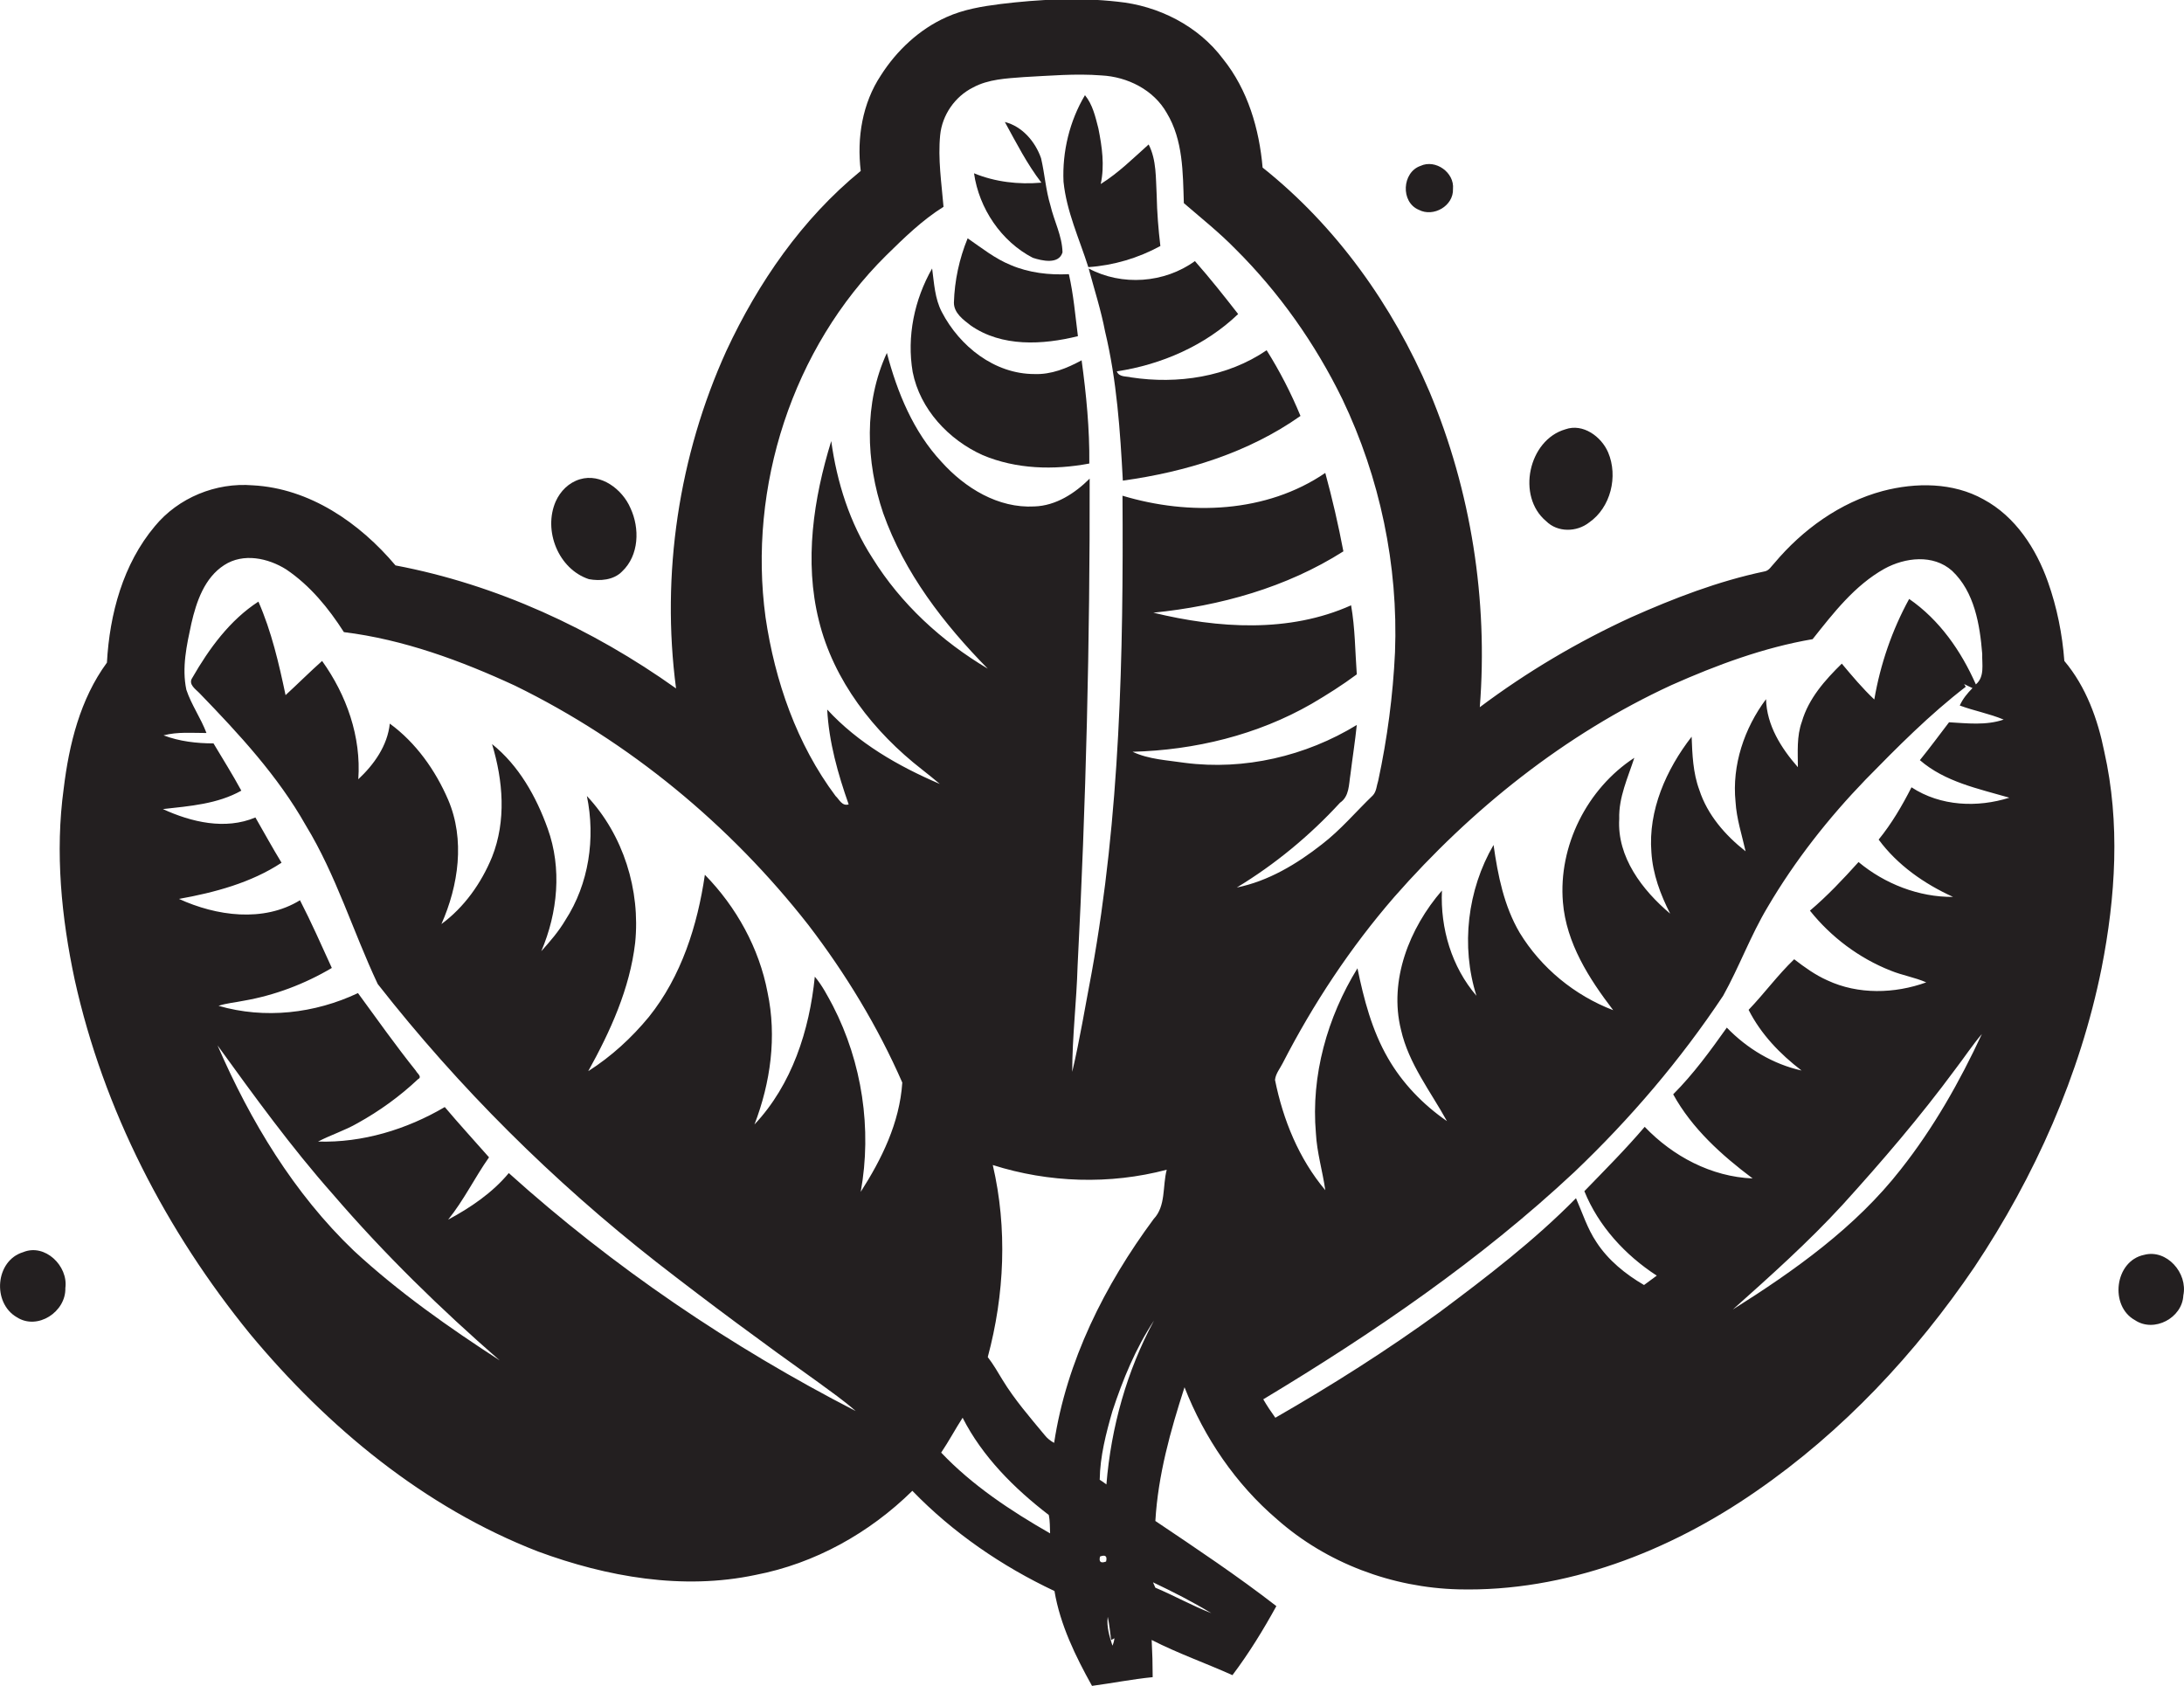 <?xml version="1.0" encoding="utf-8"?>
<!-- Generator: Adobe Illustrator 19.2.0, SVG Export Plug-In . SVG Version: 6.00 Build 0)  -->
<svg version="1.1" id="Layer_1" xmlns="http://www.w3.org/2000/svg" xmlns:xlink="http://www.w3.org/1999/xlink" x="0px" y="0px"
	 viewBox="0 0 651.6 503.1" enable-background="new 0 0 651.6 503.1" xml:space="preserve">
<g>
	<path fill="#231F20" d="M615.9,197.2c-0.6-8-2.2-16-4.9-23.6c-3.5-9.9-9.7-19.5-19.2-24.6c-9.1-5.1-20.2-5.1-30.1-2.5
		c-12.7,3.4-23.9,11.5-32.3,21.5c-0.9,0.9-1.6,2.3-3,2.5c-13.8,2.9-27,8-39.8,13.7c-15.9,7.3-31.1,16.3-45.1,26.8
		c2.5-32-2.6-64.5-15-94.1c-11-25.8-27.8-49.4-49.8-66.9c-1-11.5-4.4-23.2-11.8-32.4c-7.4-9.9-19.3-15.9-31.5-17.1
		c-11.6-1.3-23.4-0.7-34.9,0.7c-5.5,0.7-11,1.6-16.1,3.9c-8.1,3.6-14.9,10-19.6,17.4c-5.5,8.3-7.2,18.6-6,28.5
		c-17.5,14.3-30.6,33.3-40.1,53.7c-14.2,31.3-19.5,66.6-15,100.7c-25-17.8-53.6-31-83.7-36.7c-10.7-12.7-25.6-23-42.6-23.9
		c-11-0.9-22.2,3.7-29.2,12.2c-9.5,11.3-13.5,26.2-14.3,40.7c-8,10.9-11.3,24.4-12.9,37.6c-2.6,19-0.7,38.4,3.3,57.1
		c8.6,38.8,27.3,74.9,52.3,105.6c23.1,27.8,51.9,51.7,85.9,64.9c20.6,7.6,43.2,11.6,64.9,7c17.7-3.4,34-12.5,46.8-25.1
		c12.1,12.5,26.7,22.5,42.4,29.9c1.7,10.1,6.3,19.5,11.2,28.3c6-0.8,12-2,18.1-2.6c0-3.7-0.1-7.4-0.3-11.1c7.8,4,16.1,6.9,24.1,10.5
		c4.9-6.5,9.2-13.5,13.1-20.6c-11.6-9-23.9-17.2-36.1-25.4c0.8-13.7,4.5-26.9,8.7-39.9c5.9,15.1,15.3,28.9,27.6,39.4
		c14.8,13.1,34.4,20.4,54.1,20.9c31.9,0.8,63-11.3,88.9-29.3c25.8-17.8,47.5-41,65.1-66.9c18-27,31.5-57.3,37.9-89.1
		c4.2-21.3,5.6-43.4,0.8-64.7C625.9,214.7,622.4,204.9,615.9,197.2z M498.7,204.4c13.5-6,27.5-11.2,42.1-13.7
		c6.2-7.8,12.5-16,21.4-21c6.2-3.4,14.6-4.4,20.2,0.6c6.7,6.3,8.3,16.1,9,24.8c-0.1,3.1,0.8,6.8-1.9,9.1
		c-4.4-10-10.9-19.3-19.9-25.5c-5.1,9.3-8.6,19.5-10.4,30c-3.5-3.3-6.6-7-9.7-10.7c-5,4.9-9.9,10.4-11.9,17.3
		c-1.6,4.4-1.2,9.1-1.2,13.6c-5-5.7-9.3-12.5-9.5-20.3c-6.5,8.7-10.2,19.7-9.1,30.6c0.3,5.1,1.9,9.9,3,14.8
		c-6.1-4.8-11.4-10.9-13.8-18.3c-1.9-5.1-2.1-10.6-2.3-15.9c-7.6,9.8-13,22-12,34.5c0.4,6.5,2.7,12.6,5.6,18.3
		c-8.3-7-15.9-16.9-15.2-28.3c-0.2-6.4,2.6-12.3,4.5-18.2c-14.1,9.2-22.7,26.3-21.3,43.1c1,12.2,7.8,22.8,15,32.2
		c-11.5-4.4-21.5-12.6-27.9-23.1c-4.7-8-6.5-17.1-7.8-26.2c-7.8,13.4-9.8,30.2-5.1,45c-7.4-8.6-10.8-20.1-10.3-31.4
		c-9.7,11.2-15.9,26.8-12.2,41.6c2.3,10.1,8.8,18.3,13.7,27.2c-7.1-4.9-13.3-11.3-17.6-18.8c-4.8-8.3-7.2-17.6-9.1-26.8
		c-9,14.6-13.9,32-12.4,49.2c0.3,5.8,2,11.3,2.8,17c-7.9-9.4-12.6-21-15-32.9c0.2-1.9,1.5-3.4,2.3-5c9.1-17.7,20.2-34.5,33.3-49.6
		C438.9,241.5,466.8,219.1,498.7,204.4z M105.6,373.2c-17.9-17.1-30.9-38.7-40.7-61.3c11,15.2,22,30.4,34.4,44.4
		c15.3,17.8,32.1,34.2,49.8,49.6C134,396.1,119,385.6,105.6,373.2z M256.8,355.6c3.4-18.8,0.4-38.6-8.3-55.5c-1.6-3-3.2-6.1-5.4-8.7
		c-1.6,16-6.8,32.2-18,44.1c4.8-12.5,6.7-26.2,3.9-39.4c-2.5-13.2-9.3-25.5-18.7-35.1c-2.2,15.1-7,30.3-16.7,42.4
		c-5.2,6.3-11.2,11.8-18.1,16.2c6.6-11.9,12.4-24.6,14-38.3c1.6-15.7-3.5-32.2-14.4-43.8c2.6,12.6,0.6,26.2-6.4,37
		c-2,3.4-4.6,6.4-7.2,9.3c4.9-11.5,6.2-24.7,1.9-36.6c-3.4-9.5-8.6-18.8-16.6-25.2c3.3,10.9,4.3,22.9,0,33.7
		c-3.2,7.8-8.3,15-15.1,20c5.1-11.5,7.1-25.2,2-37.1c-3.8-8.8-9.6-17-17.4-22.7c-0.7,6.6-4.7,12.2-9.4,16.6
		c0.9-12.7-3.5-25.1-10.8-35.3c-3.7,3.3-7.2,6.8-10.9,10.2c-2-9.5-4.2-19-8.1-27.9c-8.5,5.5-14.7,14-19.7,22.7
		c-1.4,2,1.1,3.5,2.2,4.7c11.7,12.1,23.3,24.6,31.6,39.3c9.1,14.9,14.1,31.7,21.5,47.4c24.2,30.9,52.3,58.8,83.2,83
		c15.8,12.3,31.9,24.2,48.2,35.8c3.8,2.8,7.7,5.5,11.2,8.6c-37.3-19.2-72.3-42.9-103.5-71c-4.9,5.9-11.4,10.3-18.1,13.9
		c4.7-5.8,7.9-12.5,12.2-18.6c-4.4-5-8.9-9.9-13.2-15c-11.4,6.7-24.6,10.7-37.8,10.3c3.8-2,8-3.3,11.8-5.5c6.5-3.6,12.6-8,18-13.1
		c1.4-0.7-0.3-1.8-0.6-2.5c-6-7.5-11.6-15.4-17.3-23.2c-12.9,6.1-27.8,7.8-41.6,3.8c2.4-0.8,5-1,7.4-1.5c9.3-1.6,18.3-5,26.4-9.8
		c-3.1-6.8-6.1-13.6-9.5-20.2c-10.9,6.7-25,4.7-36.1-0.4c10.6-1.9,21.5-4.8,30.6-10.8c-2.7-4.4-5.2-9-7.8-13.5
		c-9,3.8-19.1,1.4-27.6-2.5c8-0.9,16.3-1.5,23.4-5.5c-2.6-4.8-5.5-9.4-8.3-14.1c-5,0-10.2-0.6-14.9-2.4c4.2-1.1,8.5-0.7,12.8-0.7
		c-1.7-4.5-4.5-8.4-6-12.9c-1.4-6.6,0.1-13.3,1.5-19.8c1.5-6.5,3.9-13.6,9.8-17.4c5.7-3.7,13.1-2.1,18.5,1.3
		c7.1,4.8,12.6,11.5,17.2,18.7c17.8,2.2,34.9,8.5,51.1,16c34.1,16.7,64.1,41.5,87.5,71.4c11.1,14.5,20.7,30.3,28,47
		C268.4,335.1,263,345.9,256.8,355.6z M280.8,433.4c2.3-3.4,4.2-7,6.4-10.4c5.9,11.6,15.4,21.1,25.7,29c0.4,1.8,0.3,3.7,0.4,5.5
		C301.6,450.8,290.1,443.2,280.8,433.4z M330,465.9c-1.6,0.6-2.2,0.1-1.8-1.5C329.8,463.8,330.4,464.3,330,465.9z M331.9,491
		c-0.9-2.8-1.8-5.7-1.4-8.6c0.5,2.3,0.7,4.6,1,6.9l1-0.5C332.4,489.6,332.2,490.3,331.9,491z M330.1,442.9c-0.5-0.4-1.5-1.1-2-1.4
		c0.1-7,1.9-13.9,3.8-20.5c3.1-9.4,6.9-18.7,12.4-27C336.2,409,331.5,425.8,330.1,442.9z M361.4,481.3c-5.7-2.2-11-5.2-16.7-7.6
		c-0.2-0.4-0.5-1.2-0.7-1.6C349.9,474.9,355.8,477.9,361.4,481.3z M344.2,363.7c-14.6,19.7-26,42.4-29.7,66.8
		c-1.1-0.6-2-1.3-2.8-2.3c-4.4-5.3-9-10.6-12.6-16.5c-1.4-2.3-2.7-4.6-4.4-6.8c5-18.6,5.9-38.4,1.5-57.3c16.7,5.3,34.9,5.9,51.9,1.4
		C346.8,353.9,347.9,359.8,344.2,363.7z M369,264.8c11.4-6.9,21.8-15.5,30.8-25.3c2.8-1.9,2.6-5.4,3.1-8.4c0.6-4.9,1.4-9.9,1.9-14.8
		c-15.2,9.3-33.6,13.6-51.3,11.3c-5.3-0.8-10.7-1-15.6-3.3c18.6-0.5,37.2-5,53.4-14.3c4.6-2.7,9.2-5.6,13.5-8.8
		c-0.5-6.9-0.5-13.8-1.7-20.6c-18.5,8.3-39.7,6.9-59,2.2c19.9-2,39.7-7.5,56.7-18.3c-1.5-7.9-3.3-15.7-5.4-23.4
		c-17.6,12-40.6,12.8-60.5,6.8c0.3,47.5-0.7,95.4-9.2,142.3c-1.9,9.9-3.5,19.8-5.8,29.6c0-10.5,1.3-21,1.6-31.6
		c2.5-48.4,3.7-96.9,3.6-145.4c-4.4,4.4-10.1,8.1-16.5,8.3c-10.8,0.6-20.7-5.5-27.7-13.3c-8.4-9-13.2-20.7-16.3-32.5
		c-6.9,14.9-6.3,32.5-1.1,47.8c6.3,17.8,18.1,33.1,31.2,46.4c-13.8-8.2-25.9-19.3-34.4-33c-6.8-10.5-10.6-22.6-12.3-34.9
		c-5.3,17.2-8.1,35.8-3.7,53.5c4.4,18,16.4,33.3,30.8,44.5c1.8,1.4,3.5,2.8,5.3,4.3c-12.4-5.3-24.4-12.2-33.6-22.2
		c0.5,9.7,3.2,19.2,6.4,28.3c-2,0.6-2.8-1.5-3.9-2.5c-11.6-15.5-18.1-34.3-20.9-53.3c-5.3-38.9,8-80.3,36-108
		c5.3-5.2,10.7-10.5,17.1-14.5c-0.6-7.1-1.7-14.3-1-21.4c0.6-6,4.4-11.5,9.8-14.2c4.6-2.5,10-2.7,15.1-3.1
		c7.7-0.4,15.5-1.1,23.2-0.5c7.8,0.4,15.6,4.3,19.5,11.2c4.9,8.1,4.8,17.8,5.1,26.9c5.1,4.4,10.5,8.7,15.3,13.6
		c13.1,13,23.9,28.3,32,44.9c11.2,23.4,16.7,49.6,15.7,75.5c-0.6,12.9-2.3,25.7-5,38.3c-0.5,1.5-0.5,3.2-1.6,4.4
		c-5.1,4.9-9.6,10.3-15.2,14.6C386.9,257.8,378.4,262.9,369,264.8z M567.1,348.9c-13.5,17.3-31.7,30.2-50.1,41.8
		c11.2-10,22.5-20.1,32.7-31.2c11.8-13,23.2-26.3,33.6-40.4c2.7-3.5,5.1-7.2,8-10.6C584.7,322.7,576.9,336.5,567.1,348.9z
		 M570.3,234.9c-2.8,5.5-5.9,10.8-9.8,15.6c5.6,7.6,13.6,13.2,22.2,17.1c-10.2,0.1-20.4-3.9-28.2-10.4c-4.6,5.1-9.3,10.1-14.5,14.5
		c6.3,7.9,14.7,14.2,24.1,17.9c3.4,1.4,7.2,2,10.6,3.5c-9.4,3.4-20.3,3.7-29.5-0.6c-3.6-1.6-6.8-3.9-9.9-6.3
		c-4.9,4.7-8.9,10.2-13.6,15.1c3.7,7.3,9.4,13.2,15.8,18.1c-8.5-1.9-16.2-6.5-22.3-12.8c-4.9,6.9-10,13.9-16,19.9
		c5.6,10.2,14.5,18.2,23.7,25.1c-12.3-0.5-23.8-6.6-32.2-15.4c-5.7,6.7-11.9,12.9-18,19.2c4.2,10.4,12.2,19.1,21.6,25.2
		c-1.3,0.9-2.5,1.9-3.8,2.8c-5.5-3.2-10.7-7.4-14.2-12.8c-2.7-4-4.2-8.8-6.1-13.1c-12.4,12.6-26.5,23.4-40.7,34
		c-15.7,11.4-32.1,21.8-49,31.5c-1.3-1.8-2.5-3.6-3.6-5.5c32.9-19.8,64.8-41.6,92.8-67.8c16.7-15.9,31.7-33.5,44.4-52.6
		c4.8-8.6,8.2-18,13.3-26.5c8.1-13.8,18.1-26.5,29.2-38c9.5-9.7,19.1-19.4,29.9-27.7l-0.5-0.8c0.8,0.4,1.6,0.8,2.5,1.2
		c-1.5,1.5-2.9,3.2-3.8,5.2c4.3,1.6,8.8,2.4,13.1,4.2c-5.3,1.8-10.9,1.1-16.3,0.8c-2.9,3.8-5.7,7.6-8.7,11.3
		c7.5,6.5,17.4,8.5,26.7,11.2C590,241,579,240.6,570.3,234.9z"/>
	<path fill="#231F20" d="M324.7,79.7c7.5-0.5,14.9-2.7,21.5-6.3c-0.6-5-1-10-1.1-15.1c-0.3-5.1,0-10.5-2.4-15.2
		c-4.6,4.1-9,8.5-14.3,11.8c1.2-5.5,0.4-11.1-0.7-16.6c-0.9-3.5-1.7-7.1-4-9.9c-4.6,7.7-6.8,16.9-6.4,25.8
		C318.2,63.1,322,71.2,324.7,79.7z"/>
	<path fill="#231F20" d="M290.6,51.7c1.5,10.5,8.1,20.3,17.5,25.2c2.7,0.9,7.8,2.1,8.9-1.6c-0.1-4.9-2.5-9.3-3.6-14
		c-1.4-4.6-1.7-9.4-2.8-14.1c-1.7-4.9-5.6-9.5-10.8-10.8c3.4,6.2,6.6,12.5,10.9,18.1C303.9,55.1,296.9,54.3,290.6,51.7z"/>
	<path fill="#231F20" d="M423.3,62.6c4.4,2.3,10.4-1.2,10.2-6.2c0.5-4.9-5.2-9-9.7-6.9C418.3,51.4,417.8,60.3,423.3,62.6z"/>
	<path fill="#231F20" d="M289.6,97.1c9.3,6.5,21.5,5.8,32,3.2c-0.8-6.2-1.3-12.4-2.7-18.5c-5.9,0.3-11.9-0.4-17.3-2.7
		c-4.7-1.9-8.7-5.1-12.9-8c-2.5,6.1-3.9,12.6-4.1,19.2C284.6,93.4,287.4,95.4,289.6,97.1z"/>
	<path fill="#231F20" d="M337.5,112.6c-1.5-0.4-3.6,0-4.3-1.8c13.3-2,26.4-7.7,36.2-17.1c-4.2-5.4-8.4-10.7-12.9-15.8
		c-9.1,6.6-21.8,7.5-31.7,2.2c1.7,6.3,3.7,12.5,4.9,18.8c3.5,14.6,4.5,29.6,5.3,44.5c18.8-2.6,37.4-8.3,53-19.3
		c-2.8-6.8-6.2-13.4-10.1-19.6C366.2,112.5,351.3,114.7,337.5,112.6z"/>
	<path fill="#231F20" d="M308.6,111.6c-11.9,0-22.3-8.3-27.6-18.5c-2.1-4-2.3-8.6-2.9-13c-5.3,9.3-7.6,20.3-5.8,30.9
		c2.2,11.1,10.7,20.2,20.9,24.8c10,4.2,21.2,4.5,31.8,2.5c0.1-10.3-0.9-20.6-2.3-30.8C318.3,109.9,313.6,111.8,308.6,111.6z"/>
	<path fill="#231F20" d="M461.3,155.5c3.4,3.4,9.1,3.3,12.8,0.4c6.5-4.5,8.7-13.8,5.7-20.9c-2-4.7-7.5-8.8-12.8-6.9
		C456,131.3,452.4,148.1,461.3,155.5z"/>
	<path fill="#231F20" d="M175.7,172.8c3.3,0.6,7.4,0.3,9.9-2.3c5.1-4.8,5.3-12.9,2.5-18.9c-2.4-5.6-8.8-10.5-15.1-8.6
		c-3.3,1-5.8,3.5-7.2,6.6C162,158.3,166.6,169.8,175.7,172.8z"/>
	<path fill="#231F20" d="M6.9,373.6c-8.3,2.5-9.3,15.1-1.9,19.4c6.2,4,14.7-1.6,14.5-8.7C20.4,377.7,13.4,370.9,6.9,373.6z"/>
	<path fill="#231F20" d="M639.7,374.4c-8.8,1.8-10.4,15.3-2.7,19.5c5.7,3.8,14.1-0.7,14.4-7.4C652.8,379.8,646.4,372.6,639.7,374.4z
		"/>
</g>
</svg>
